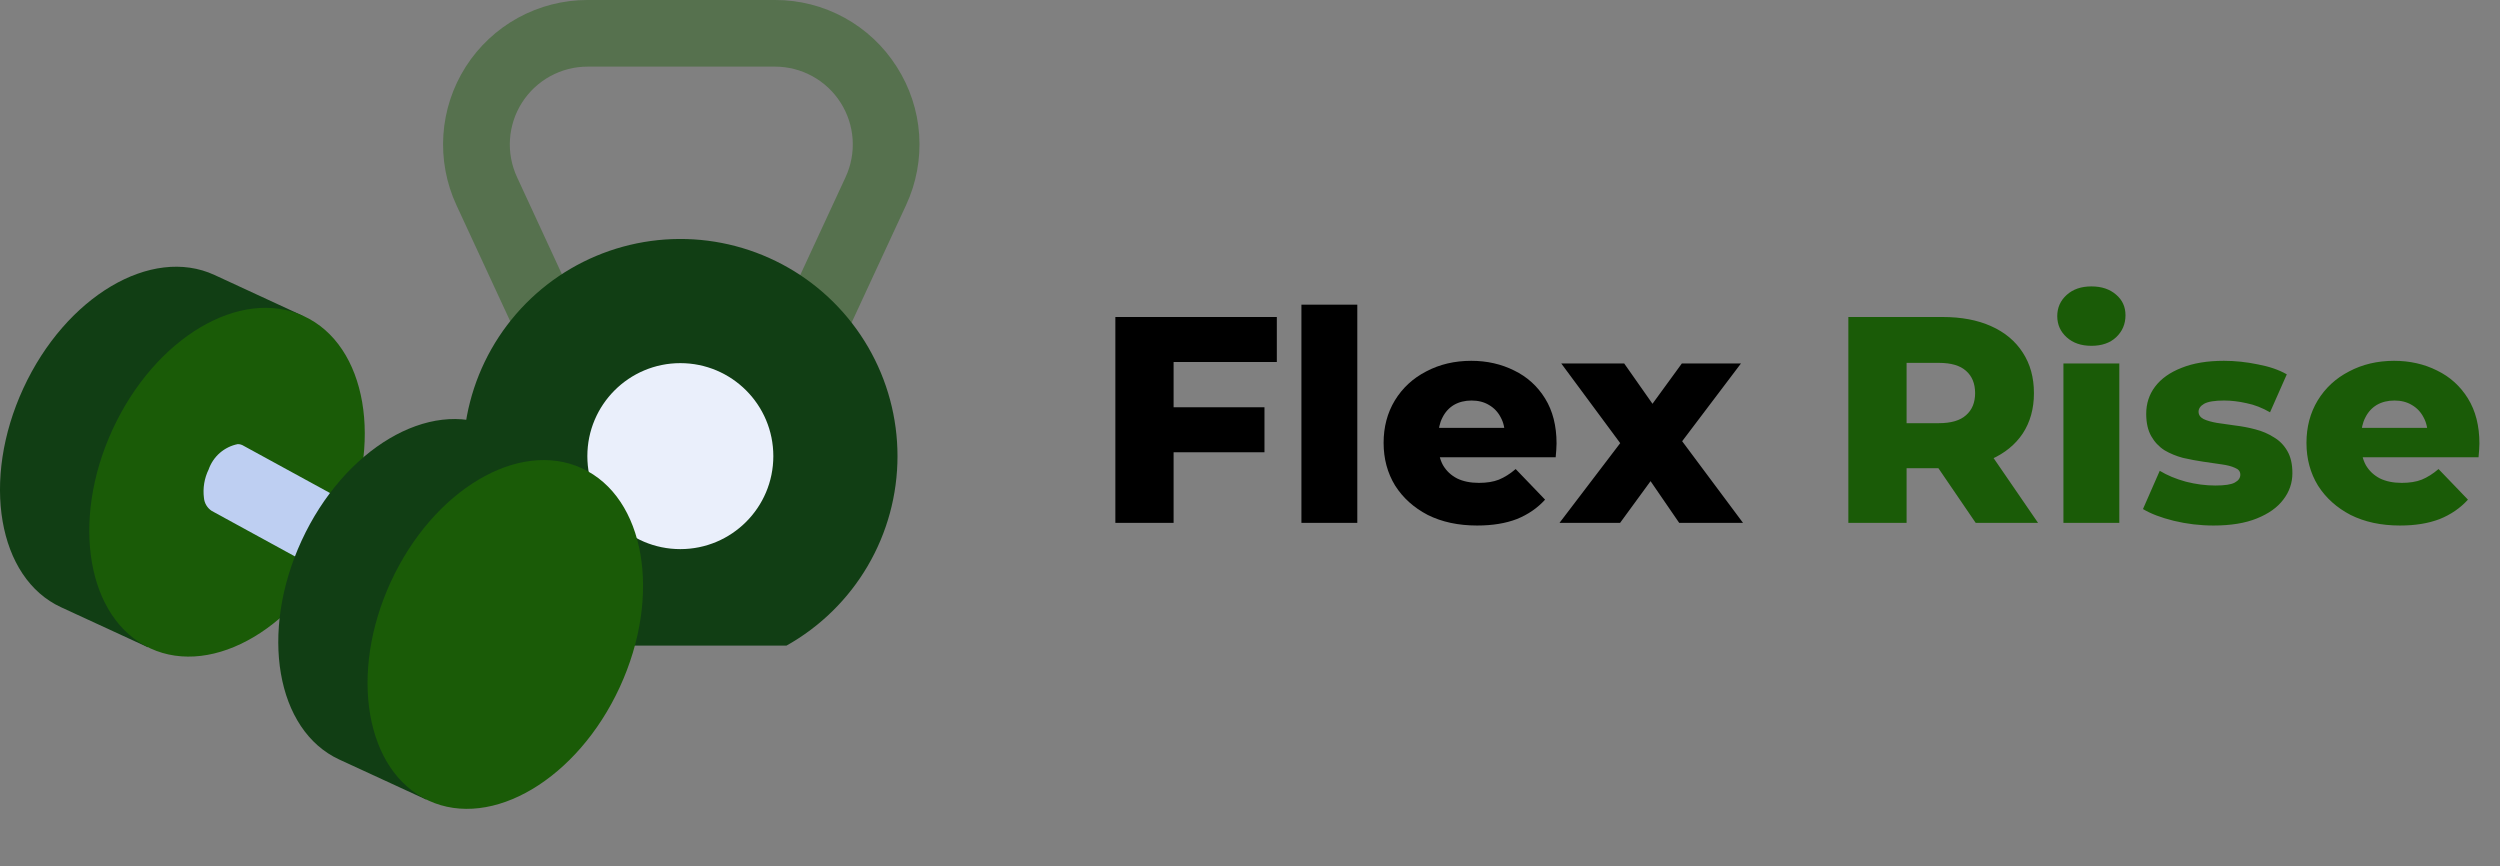 <svg width="153" height="53" viewBox="0 0 153 53" fill="none" xmlns="http://www.w3.org/2000/svg">
    <rect x="0" y="0" width="153" height="53" fill="#808080" stroke="none"/>
    <path d="M54.875 4.081C54.079 2.827 52.978 1.795 51.676 1.082C50.373 0.368 48.912 -0.004 47.427 2.96841e-05H35.955C34.471 0 33.01 0.374 31.708 1.087C30.407 1.8 29.305 2.83 28.506 4.081C27.707 5.332 27.236 6.764 27.136 8.245C27.036 9.726 27.31 11.208 27.934 12.555L31.405 20.047C32.283 18.905 33.344 17.916 34.545 17.122L31.641 10.841C31.305 10.116 31.157 9.317 31.211 8.519C31.265 7.721 31.518 6.95 31.949 6.276C32.38 5.602 32.973 5.047 33.674 4.663C34.376 4.278 35.162 4.077 35.962 4.077H47.429C48.229 4.077 49.016 4.278 49.717 4.663C50.418 5.047 51.012 5.602 51.442 6.276C51.873 6.95 52.127 7.721 52.181 8.519C52.234 9.317 52.086 10.116 51.75 10.841L48.818 17.17C50.016 17.977 51.071 18.978 51.94 20.131L55.45 12.555C56.077 11.209 56.353 9.726 56.253 8.244C56.152 6.762 55.678 5.33 54.875 4.081Z" fill="#1A5B07" fill-opacity="0.41"/>
    <path d="M54.927 27.915C54.927 25.575 54.309 23.276 53.135 21.252C51.962 19.227 50.275 17.548 48.245 16.384C46.214 15.221 43.913 14.614 41.573 14.625C39.233 14.637 36.937 15.265 34.918 16.448C32.899 17.631 31.228 19.326 30.074 21.362C28.92 23.398 28.324 25.702 28.346 28.042C28.369 30.382 29.008 32.675 30.201 34.688C31.393 36.702 33.096 38.364 35.137 39.509H48.137C50.197 38.354 51.912 36.671 53.105 34.633C54.299 32.595 54.927 30.276 54.927 27.915Z" fill="#113E14"/>
    <path d="M41.637 33.606C44.781 33.606 47.328 31.058 47.328 27.915C47.328 24.772 44.781 22.224 41.637 22.224C38.494 22.224 35.946 24.772 35.946 27.915C35.946 31.058 38.494 33.606 41.637 33.606Z" fill="#EAEFFB"/>
    <path d="M7.222 26.441C9.219 22.116 12.845 19.212 16.246 19.212C16.969 19.21 17.685 19.36 18.347 19.652L18.504 19.314L13.126 16.828C9.26 15.042 4.023 18.147 1.429 23.763C-1.164 29.379 -0.131 35.38 3.736 37.163L9.052 39.614L9.205 39.279C5.653 37.492 4.751 31.79 7.222 26.441Z" fill="#113E14"/>
    <path d="M20.897 32.743C23.489 27.127 22.454 21.127 18.587 19.343C14.72 17.558 9.484 20.664 6.892 26.28C4.3 31.897 5.335 37.896 9.202 39.681C13.069 41.465 18.305 38.359 20.897 32.743Z" fill="#1A5B07"/>
    <path d="M20.519 30.349L14.82 27.235C14.737 27.197 14.646 27.178 14.554 27.179C14.147 27.26 13.768 27.446 13.454 27.718C13.141 27.991 12.905 28.341 12.768 28.733C12.504 29.273 12.405 29.88 12.482 30.477C12.496 30.636 12.547 30.79 12.629 30.927C12.712 31.065 12.825 31.181 12.959 31.268L18.37 34.227C18.491 33.896 18.634 33.566 18.785 33.238C19.257 32.216 19.839 31.247 20.519 30.349Z" fill="#BECFF2"/>
    <path d="M23.014 43.685C22.63 40.979 23.064 38.22 24.259 35.762C26.255 31.439 29.881 28.533 33.283 28.533C34.006 28.532 34.722 28.682 35.384 28.974L35.541 28.636L30.157 26.149C26.285 24.363 21.054 27.468 18.46 33.084C15.867 38.7 16.899 44.701 20.767 46.485L26.083 48.935L26.24 48.598C25.351 48.094 24.594 47.386 24.033 46.532C23.472 45.677 23.122 44.701 23.014 43.685Z" fill="#113E14"/>
    <path d="M37.927 42.06C40.519 36.444 39.485 30.444 35.617 28.66C31.75 26.875 26.514 29.981 23.922 35.598C21.33 41.214 22.365 47.214 26.232 48.998C30.099 50.783 35.335 47.677 37.927 42.06Z" fill="#1A5B07"/>
    <path d="M71.572 24.926H77.386V27.68H71.572V24.926ZM71.824 32H68.26V19.4H78.142V22.154H71.824V32ZM79.647 32V18.644H83.067V32H79.647ZM90.401 32.162C89.249 32.162 88.241 31.946 87.377 31.514C86.525 31.07 85.859 30.47 85.379 29.714C84.911 28.946 84.677 28.076 84.677 27.104C84.677 26.132 84.905 25.268 85.361 24.512C85.829 23.744 86.471 23.15 87.287 22.73C88.103 22.298 89.021 22.082 90.041 22.082C91.001 22.082 91.877 22.28 92.669 22.676C93.461 23.06 94.091 23.63 94.559 24.386C95.027 25.142 95.261 26.06 95.261 27.14C95.261 27.26 95.255 27.398 95.243 27.554C95.231 27.71 95.219 27.854 95.207 27.986H87.485V26.186H93.389L92.093 26.69C92.105 26.246 92.021 25.862 91.841 25.538C91.673 25.214 91.433 24.962 91.121 24.782C90.821 24.602 90.467 24.512 90.059 24.512C89.651 24.512 89.291 24.602 88.979 24.782C88.679 24.962 88.445 25.22 88.277 25.556C88.109 25.88 88.025 26.264 88.025 26.708V27.23C88.025 27.71 88.121 28.124 88.313 28.472C88.517 28.82 88.805 29.09 89.177 29.282C89.549 29.462 89.993 29.552 90.509 29.552C90.989 29.552 91.397 29.486 91.733 29.354C92.081 29.21 92.423 28.994 92.759 28.706L94.559 30.578C94.091 31.094 93.515 31.49 92.831 31.766C92.147 32.03 91.337 32.162 90.401 32.162ZM95.441 32L99.923 26.114L99.851 28.058L95.549 22.244H99.401L101.813 25.682L100.373 25.754L102.929 22.244H106.547L102.245 27.932V26.06L106.673 32H102.767L100.247 28.328L101.687 28.526L99.149 32H95.441Z" fill="black"/>
    <path d="M113.119 32V19.4H118.879C120.031 19.4 121.021 19.586 121.849 19.958C122.689 20.33 123.337 20.87 123.793 21.578C124.249 22.274 124.477 23.102 124.477 24.062C124.477 25.01 124.249 25.832 123.793 26.528C123.337 27.212 122.689 27.74 121.849 28.112C121.021 28.472 120.031 28.652 118.879 28.652H115.099L116.683 27.158V32H113.119ZM120.913 32L117.781 27.41H121.579L124.729 32H120.913ZM116.683 27.536L115.099 25.898H118.663C119.407 25.898 119.959 25.736 120.319 25.412C120.691 25.088 120.877 24.638 120.877 24.062C120.877 23.474 120.691 23.018 120.319 22.694C119.959 22.37 119.407 22.208 118.663 22.208H115.099L116.683 20.57V27.536ZM126.282 32V22.244H129.702V32H126.282ZM127.992 21.164C127.368 21.164 126.864 20.99 126.48 20.642C126.096 20.294 125.904 19.862 125.904 19.346C125.904 18.83 126.096 18.398 126.48 18.05C126.864 17.702 127.368 17.528 127.992 17.528C128.616 17.528 129.12 17.696 129.504 18.032C129.888 18.356 130.08 18.776 130.08 19.292C130.08 19.832 129.888 20.282 129.504 20.642C129.132 20.99 128.628 21.164 127.992 21.164ZM135.47 32.162C134.642 32.162 133.832 32.066 133.04 31.874C132.26 31.682 131.63 31.442 131.15 31.154L132.176 28.814C132.632 29.09 133.166 29.312 133.778 29.48C134.39 29.636 134.99 29.714 135.578 29.714C136.154 29.714 136.55 29.654 136.766 29.534C136.994 29.414 137.108 29.252 137.108 29.048C137.108 28.856 137 28.718 136.784 28.634C136.58 28.538 136.304 28.466 135.956 28.418C135.62 28.37 135.248 28.316 134.84 28.256C134.432 28.196 134.018 28.118 133.598 28.022C133.19 27.914 132.812 27.758 132.464 27.554C132.128 27.338 131.858 27.05 131.654 26.69C131.45 26.33 131.348 25.874 131.348 25.322C131.348 24.698 131.528 24.146 131.888 23.666C132.26 23.174 132.8 22.79 133.508 22.514C134.216 22.226 135.08 22.082 136.1 22.082C136.784 22.082 137.474 22.154 138.17 22.298C138.878 22.43 139.472 22.634 139.952 22.91L138.926 25.232C138.446 24.956 137.966 24.77 137.486 24.674C137.006 24.566 136.55 24.512 136.118 24.512C135.542 24.512 135.134 24.578 134.894 24.71C134.666 24.842 134.552 25.004 134.552 25.196C134.552 25.388 134.654 25.538 134.858 25.646C135.062 25.742 135.332 25.82 135.668 25.88C136.016 25.928 136.394 25.982 136.802 26.042C137.21 26.09 137.618 26.168 138.026 26.276C138.446 26.384 138.824 26.546 139.16 26.762C139.508 26.966 139.784 27.248 139.988 27.608C140.192 27.956 140.294 28.406 140.294 28.958C140.294 29.558 140.108 30.098 139.736 30.578C139.376 31.058 138.836 31.442 138.116 31.73C137.408 32.018 136.526 32.162 135.47 32.162ZM146.88 32.162C145.728 32.162 144.72 31.946 143.856 31.514C143.004 31.07 142.338 30.47 141.858 29.714C141.39 28.946 141.156 28.076 141.156 27.104C141.156 26.132 141.384 25.268 141.84 24.512C142.308 23.744 142.95 23.15 143.766 22.73C144.582 22.298 145.5 22.082 146.52 22.082C147.48 22.082 148.356 22.28 149.148 22.676C149.94 23.06 150.57 23.63 151.038 24.386C151.506 25.142 151.74 26.06 151.74 27.14C151.74 27.26 151.734 27.398 151.722 27.554C151.71 27.71 151.698 27.854 151.686 27.986H143.964V26.186H149.868L148.572 26.69C148.584 26.246 148.5 25.862 148.32 25.538C148.152 25.214 147.912 24.962 147.6 24.782C147.3 24.602 146.946 24.512 146.538 24.512C146.13 24.512 145.77 24.602 145.458 24.782C145.158 24.962 144.924 25.22 144.756 25.556C144.588 25.88 144.504 26.264 144.504 26.708V27.23C144.504 27.71 144.6 28.124 144.792 28.472C144.996 28.82 145.284 29.09 145.656 29.282C146.028 29.462 146.472 29.552 146.988 29.552C147.468 29.552 147.876 29.486 148.212 29.354C148.56 29.21 148.902 28.994 149.238 28.706L151.038 30.578C150.57 31.094 149.994 31.49 149.31 31.766C148.626 32.03 147.816 32.162 146.88 32.162Z" fill="#1A5B07"/>
</svg>
